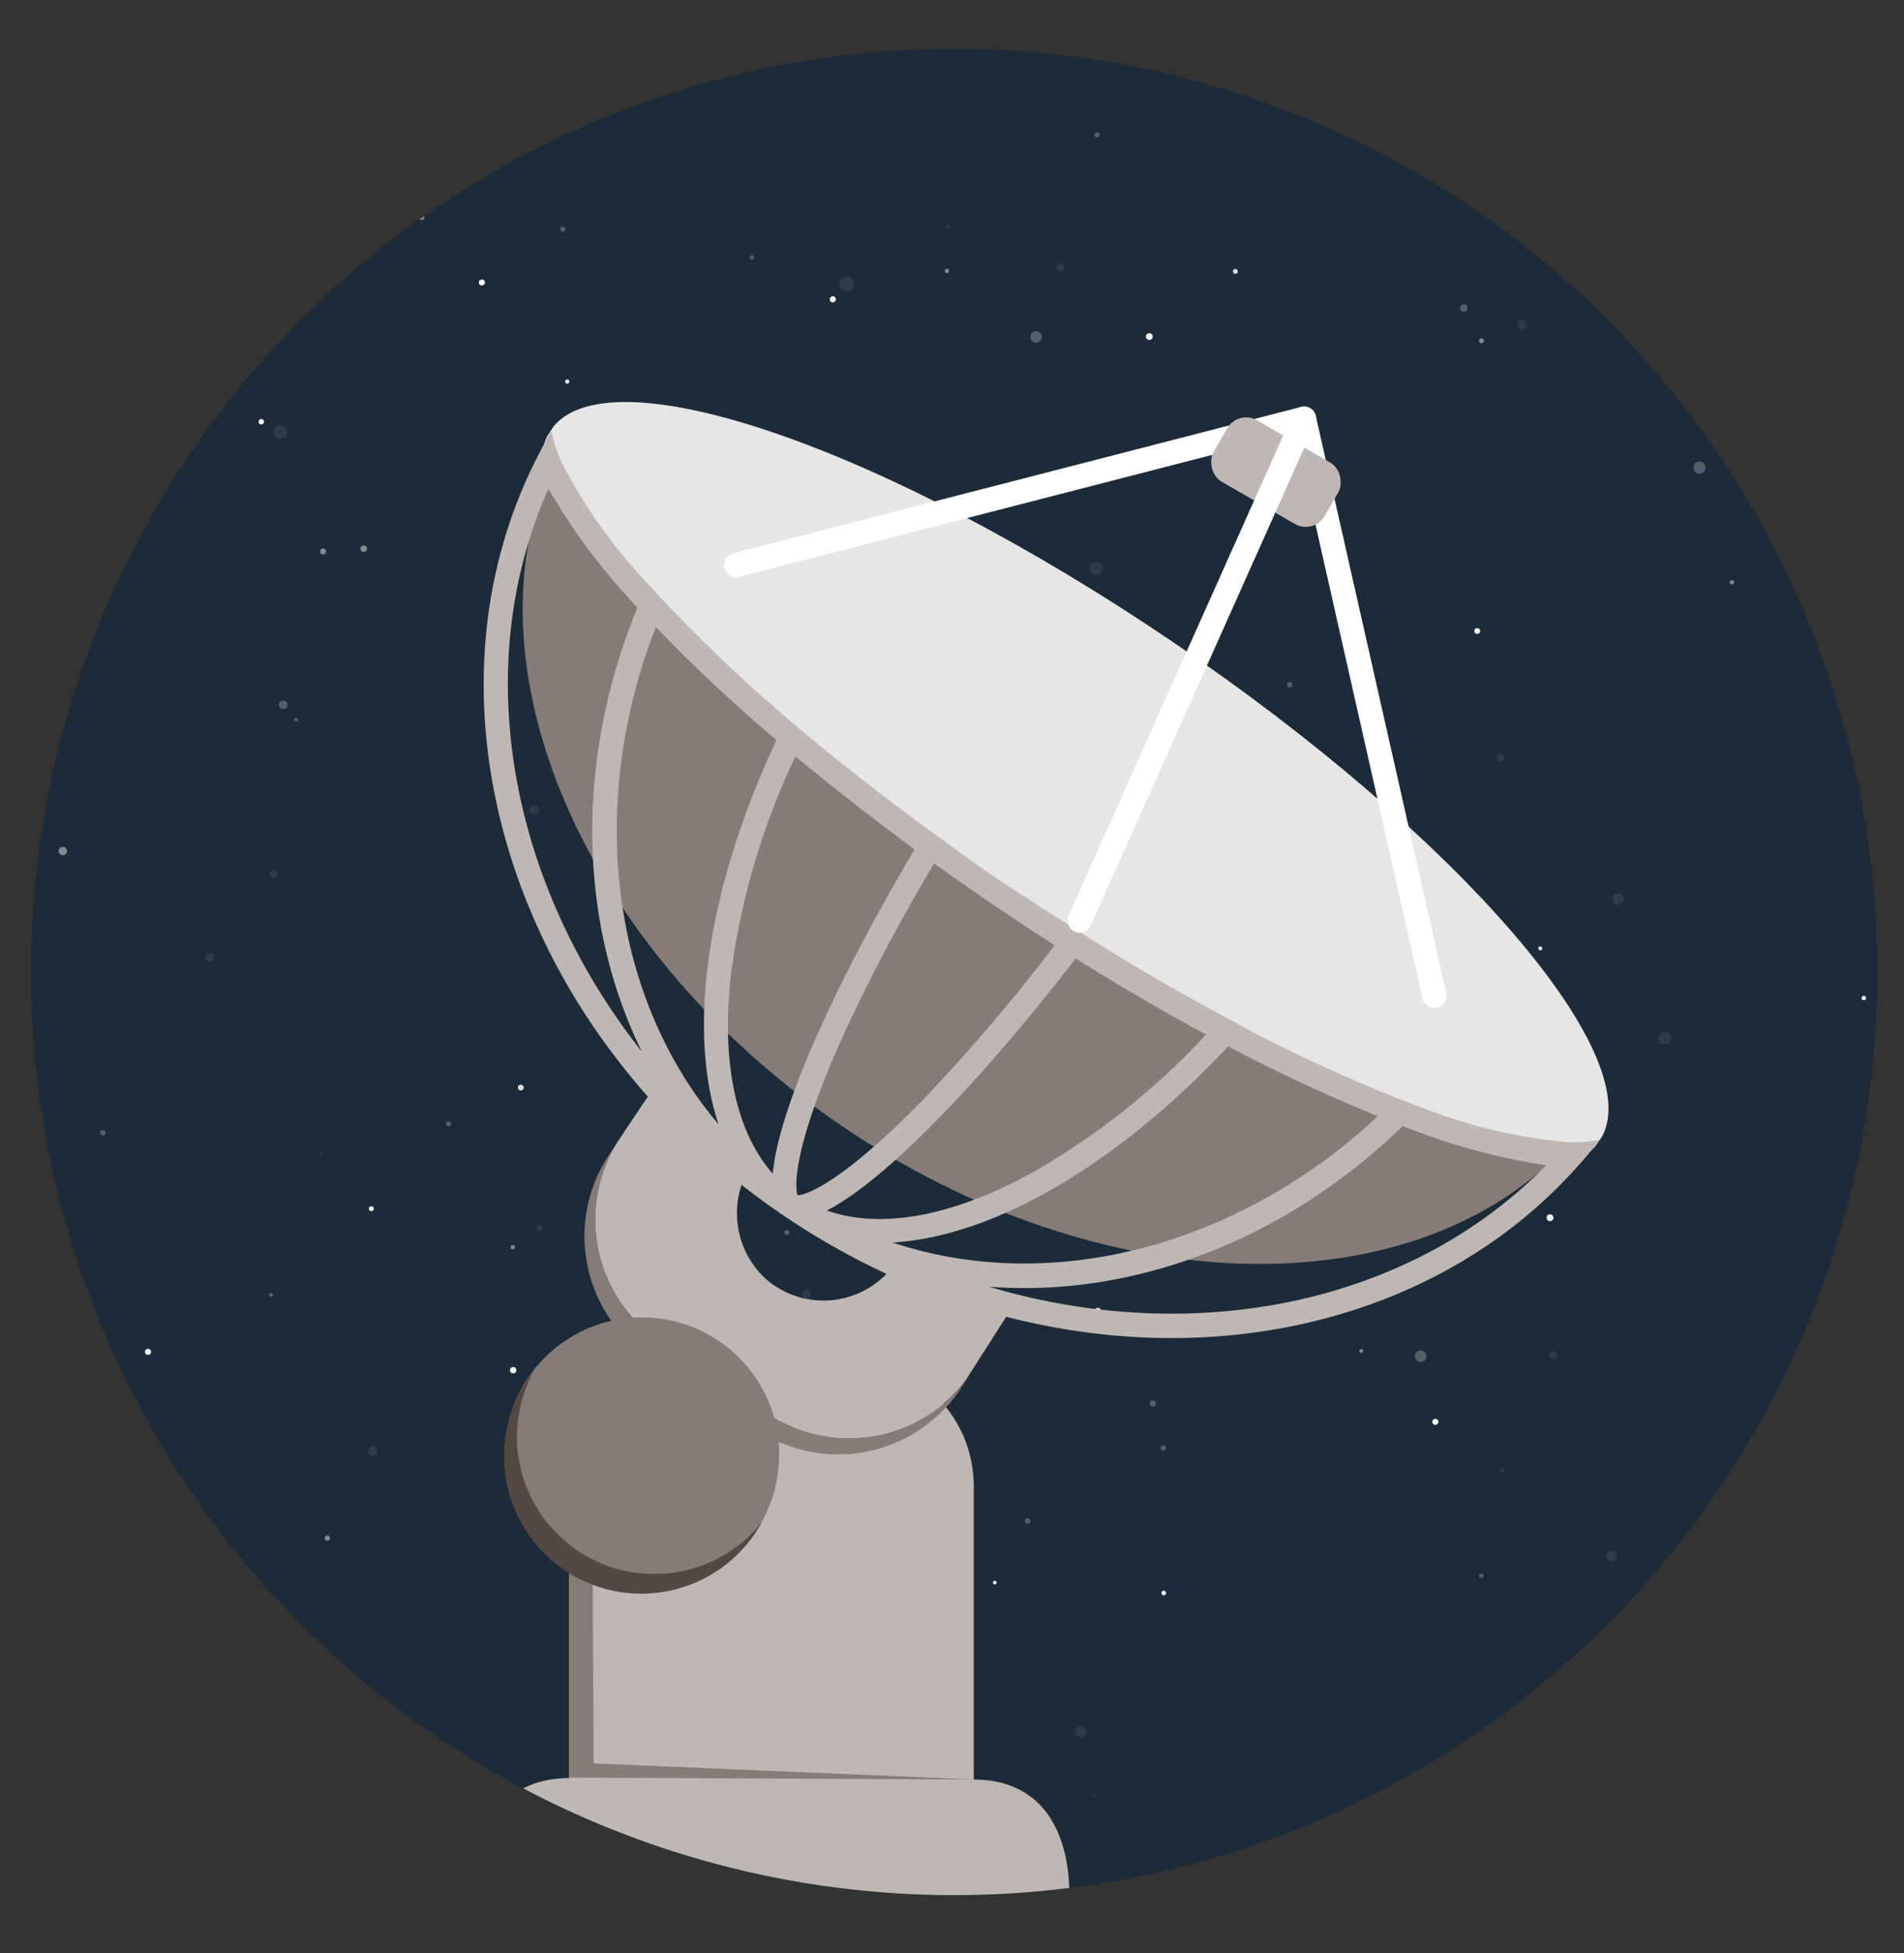 <svg xmlns="http://www.w3.org/2000/svg" xmlns:xlink="http://www.w3.org/1999/xlink" viewBox="0 0 156.95 160.97"><rect x="0" y="0" width="156.95" height="160.97" fill="#333333" stroke="none"/><defs><style>.a,.m,.n{fill:none;}.b{fill:#1c2b39;}.c{clip-path:url(#a);}.d,.e,.f,.g,.h{fill:#fff;}.e{opacity:0.08;}.f{opacity:0.24;}.g{opacity:0.84;}.h{opacity:0.44;}.i{fill:#beb7b3;}.j{fill:#e6e6e6;}.k{fill:#877b77;}.l{fill:#554741;}.m,.n{stroke:#fff;stroke-linecap:round;stroke-width:2px;}.m{stroke-linejoin:round;}.n{stroke-miterlimit:10;}</style><clipPath id="a"><circle class="a" cx="78.65" cy="80.11" r="76.09"/></clipPath></defs><circle class="b" cx="78.65" cy="80.11" r="76.09"/><g class="c"><circle class="d" cx="152.81" cy="46.81" r="0.27"/><circle class="d" cx="153.64" cy="82.26" r="0.18"/><circle class="e" cx="137.25" cy="85.56" r="0.53"/><circle class="f" cx="131.22" cy="135.81" r="0.26"/><circle class="f" cx="156.85" cy="123.1" r="0.31"/><circle class="g" cx="147.26" cy="160.34" r="0.22"/><circle class="e" cx="142.66" cy="151.97" r="0.15"/><circle class="e" cx="128.04" cy="111.71" r="0.33"/><circle class="h" cx="127.09" cy="94.92" r="0.2"/><circle class="h" cx="150.59" cy="131.52" r="0.23"/><path class="d" d="M139.84,153.34a.23.23,0,0,1,.32-.13.25.25,0,0,1,.14.33"/><circle class="f" cx="117.11" cy="111.78" r="0.48"/><circle class="e" cx="132.83" cy="128.24" r="0.43"/><circle class="e" cx="153.36" cy="119.73" r="0.27"/><circle class="d" cx="147.12" cy="149.35" r="0.26"/><circle class="f" cx="108.09" cy="6.27" r="0.27"/><circle class="f" cx="106.31" cy="56.44" r="0.23"/><circle class="f" cx="120.66" cy="25.4" r="0.31"/><circle class="g" cx="101.83" cy="22.37" r="0.2"/><circle class="h" cx="155.17" cy="29.35" r="0.23"/><circle class="h" cx="142.77" cy="47.99" r="0.18"/><circle class="d" cx="94.74" cy="27.74" r="0.28"/><circle class="h" cx="122.12" cy="28.09" r="0.2"/><circle class="f" cx="140.09" cy="38.54" r="0.5"/><circle class="e" cx="90.37" cy="46.84" r="0.56"/><circle class="e" cx="125.46" cy="26.76" r="0.39"/><circle class="f" cx="122.11" cy="129.88" r="0.19"/><circle class="f" cx="95.03" cy="115.68" r="0.26"/><circle class="f" cx="64.87" cy="101.58" r="0.21"/><circle class="f" cx="102.79" cy="58.94" r="0.22"/><circle class="f" cx="95.9" cy="119.35" r="0.22"/><circle class="f" cx="102.48" cy="89.48" r="0.25"/><circle class="d" cx="121.77" cy="52.01" r="0.24"/><circle class="g" cx="90.5" cy="108.05" r="0.26"/><circle class="g" cx="113.94" cy="101.7" r="0.19"/><circle class="e" cx="69.23" cy="122.02" r="0.13"/><circle class="e" cx="85.77" cy="76.56" r="0.29"/><circle class="d" cx="82" cy="130.44" r="0.15"/><circle class="h" cx="77.05" cy="134.71" r="0.17"/><circle class="h" cx="81.07" cy="52.75" r="0.2"/><circle class="h" cx="91.08" cy="79.84" r="0.22"/><circle class="h" cx="93.83" cy="94.65" r="0.23"/><circle class="d" cx="118.32" cy="117.19" r="0.25"/><circle class="d" cx="127.77" cy="100.37" r="0.28"/><circle class="h" cx="112.21" cy="111.34" r="0.16"/><circle class="e" cx="123.81" cy="121.2" r="0.2"/><circle class="d" cx="126.97" cy="78.17" r="0.16"/><circle class="d" cx="95.93" cy="131.3" r="0.19"/><circle class="h" cx="142.98" cy="129.34" r="0.4"/><circle class="f" cx="71.01" cy="82.66" r="0.33"/><circle class="e" cx="133.38" cy="74.1" r="0.48"/><circle class="e" cx="66.49" cy="106.67" r="0.38"/><circle class="e" cx="89.09" cy="142.74" r="0.44"/><circle class="e" cx="123.68" cy="62.46" r="0.33"/><circle class="f" cx="60.8" cy="154.7" r="0.21"/><circle class="f" cx="58.33" cy="157.37" r="0.24"/><circle class="f" cx="84.7" cy="125.36" r="0.23"/><circle class="e" cx="90.15" cy="147.93" r="0.12"/><circle class="d" cx="75.3" cy="137.58" r="0.15"/><circle class="h" cx="115.17" cy="149.49" r="0.27"/><circle class="d" cx="64.64" cy="148.4" r="0.24"/><circle class="e" cx="69.47" cy="131.79" r="0.26"/><circle class="d" cx="64.8" cy="123.83" r="0.2"/><circle class="e" cx="63.5" cy="131.26" r="0.39"/><circle class="d" cx="68.65" cy="24.67" r="0.25"/><circle class="e" cx="69.78" cy="23.43" r="0.6"/><circle class="f" cx="90.43" cy="11.12" r="0.21"/><circle class="f" cx="61.98" cy="21.22" r="0.19"/><circle class="f" cx="46.39" cy="18.89" r="0.21"/><circle class="d" cx="39.72" cy="23.28" r="0.25"/><circle class="e" cx="78.19" cy="18.66" r="0.15"/><circle class="e" cx="87.41" cy="22.05" r="0.31"/><circle class="h" cx="107.66" cy="38.17" r="0.32"/><circle class="h" cx="78.06" cy="22.33" r="0.18"/><circle class="h" cx="56.66" cy="7.06" r="0.19"/><circle class="d" cx="35.98" cy="3.68" r="0.2"/><circle class="h" cx="34.78" cy="17.93" r="0.2"/><circle class="d" cx="46.76" cy="31.45" r="0.17"/><circle class="d" cx="82.09" cy="2.49" r="0.18"/><circle class="g" cx="49.17" cy="50.7" r="0.28"/><circle class="f" cx="85.41" cy="27.77" r="0.48"/><circle class="e" cx="23.1" cy="35.6" r="0.58"/><circle class="e" cx="60.89" cy="37.34" r="0.36"/><circle class="f" cx="59.63" cy="85.73" r="0.16"/><circle class="f" cx="36.97" cy="92.63" r="0.21"/><circle class="f" cx="8.47" cy="93.37" r="0.23"/><circle class="f" cx="24.41" cy="59.32" r="0.16"/><circle class="f" cx="22.34" cy="106.72" r="0.17"/><circle class="f" cx="53.72" cy="71.92" r="0.13"/><circle class="d" cx="70.58" cy="57.28" r="0.24"/><circle class="g" cx="10.46" cy="126.49" r="0.19"/><circle class="g" cx="42.93" cy="89.64" r="0.24"/><circle class="e" cx="26.49" cy="95.1" r="0.11"/><circle class="e" cx="22.56" cy="72.04" r="0.34"/><circle class="d" cx="30.61" cy="99.62" r="0.2"/><circle class="h" cx="26.63" cy="45.45" r="0.25"/><circle class="h" cx="29.98" cy="45.23" r="0.27"/><circle class="h" cx="42.27" cy="102.8" r="0.18"/><circle class="d" cx="12.2" cy="111.42" r="0.25"/><circle class="d" cx="68.06" cy="77.38" r="0.24"/><circle class="h" cx="48.67" cy="82.73" r="0.23"/><circle class="e" cx="44.47" cy="101.21" r="0.22"/><circle class="d" cx="51.71" cy="63.73" r="0.2"/><circle class="d" cx="42.3" cy="112.93" r="0.26"/><circle class="h" cx="60.71" cy="111.55" r="0.39"/><circle class="f" cx="23.35" cy="58.09" r="0.36"/><circle class="e" cx="68.21" cy="53.35" r="0.56"/><circle class="e" cx="17.29" cy="78.9" r="0.36"/><circle class="e" cx="30.72" cy="119.6" r="0.41"/><circle class="e" cx="44.02" cy="66.76" r="0.38"/><circle class="f" cx="14.99" cy="145.53" r="0.28"/><circle class="f" cx="41.74" cy="158.08" r="0.23"/><circle class="g" cx="3.09" cy="155.25" r="0.2"/><circle class="e" cx="21.27" cy="140.89" r="0.12"/><circle class="d" cx="8.25" cy="135.11" r="0.15"/><circle class="h" cx="26.98" cy="126.77" r="0.22"/><circle class="h" cx="2.13" cy="140.31" r="0.23"/><circle class="e" cx="30.78" cy="149.61" r="0.51"/><circle class="e" cx="7.16" cy="154.38" r="0.32"/><circle class="h" cx="22.07" cy="16.23" r="0.28"/><circle class="f" cx="0.2" cy="79.37" r="0.17"/><circle class="d" cx="21.54" cy="34.76" r="0.22"/><circle class="h" cx="5.18" cy="70.14" r="0.35"/><circle class="e" cx="1.9" cy="37.53" r="0.47"/></g><g class="c"><path class="i" d="M80.27,146.67l-33.37-.12c-5.58,0-7.88,4.33-7.88,9.67H88.15C88.15,150.88,85.85,146.67,80.27,146.67Z"/><path class="j" d="M96.65,52.89c-23.47-15.9-46-23.71-51-17.77l-.56.86c-3.29,7,12.25,24.85,35.51,40.61s45.61,23.57,50.87,17.93l.59-.84C135.72,86.84,120.11,68.79,96.65,52.89Z"/><path class="k" d="M45.56,38.22C38.1,54.74,47.93,78.16,69.29,92.73S116,107.89,128.7,94.91C121,96,102,87.78,82,74.12S47.31,45.78,45.56,38.22Z"/><path class="a" d="M63.89,106a7.21,7.21,0,0,0,10-2l3.69-5.51-12-8L61.9,96A7.22,7.22,0,0,0,63.89,106Z"/><path class="i" d="M46.9,146.63v-34H71.17c5,0,9.1,4.44,9.1,9.92v24.18Z"/><polygon class="k" points="48.78 112.53 46.9 112.53 46.9 146.51 80.27 146.67 48.93 145.34 48.78 112.53"/><path class="k" d="M63.3,116.51l-8.89-5.94a12.1,12.1,0,0,1-3.33-16.72l3.12-4.66h0l-4,6a12.1,12.1,0,0,0,3.32,16.73l8.89,5.94a12.11,12.11,0,0,0,16.73-3.33l.53-.83A12.09,12.09,0,0,1,63.3,116.51Z"/><path class="i" d="M73.87,104a6.61,6.61,0,0,1-.44.6,7.23,7.23,0,0,1-10.28.83,7.35,7.35,0,0,1-1.64-8.69,7.13,7.13,0,0,1,.57-1L54.2,89.19l-3.12,4.66a12.1,12.1,0,0,0,3.33,16.72l8.89,5.94a12.09,12.09,0,0,0,16.33-2.79l4.16-6.52Z"/><circle class="k" cx="52.91" cy="119.9" r="11.32"/><path class="l" d="M53.9,129.73A11.31,11.31,0,0,1,44,113a11.32,11.32,0,1,0,18.81,12.45A11.31,11.31,0,0,1,53.9,129.73Z"/><path class="a" d="M115.63,92.81c-9.7,9.43-22.28,14.17-34.12,13.24,17,5,34.78,1.41,45.94-10a51.46,51.46,0,0,1-11.22-3Z"/><path class="a" d="M60.28,80.11c-.87,7.36.35,13.13,3.42,16.63.46-5.15,4.81-15.1,11.69-26.75-3.46-2.53-6.75-5.1-9.82-7.65A59.94,59.94,0,0,0,60.28,80.11Z"/><path class="a" d="M64,61c-3.7-3.17-7.05-6.3-9.94-9.32-5.7,14.64-3.73,30.48,5.17,41C56.59,84.8,58.32,73.11,64,61Z"/><path class="a" d="M77,71.17a152.06,152.06,0,0,0-7.58,14.39c-3.87,8.57-4,12.12-3.68,13,.89,0,4.14-1.44,10.67-8.22A150.54,150.54,0,0,0,87,77.91c-1.67-1.07-3.35-2.17-5-3.3S78.63,72.32,77,71.17Z"/><path class="a" d="M84.87,96.77A59.62,59.62,0,0,0,99.41,85.26c-3.51-1.9-7.11-4-10.74-6.27-8.27,10.7-15.9,18.43-20.51,20.77C72.55,101.32,78.36,100.3,84.87,96.77Z"/><path class="a" d="M73.59,102.42c13.06,4.36,28.51.32,40-10.41a134.06,134.06,0,0,1-12.34-5.77C92.1,96,81.89,101.93,73.59,102.42Z"/><path class="a" d="M52.55,50.08l-.44-.47a51.18,51.18,0,0,1-6.9-9.33c-6.51,14.62-3.29,32.48,7.7,46.4C47.66,76,47.39,62.58,52.55,50.08Z"/><path class="i" d="M129.14,94.13a43,43,0,0,1-12-2.87,1.84,1.84,0,0,0-.25-.09l-1.78-.68a131.88,131.88,0,0,1-12.51-5.78l-1.82-1c-3.56-1.92-7.22-4-10.92-6.36l-1.7-1.07Q85.64,74.69,83.07,73t-5-3.51l-1.62-1.17c-3.52-2.58-6.86-5.19-10-7.79l-1.57-1.33a133.06,133.06,0,0,1-10-9.48l-1.29-1.4-.18-.2a43.31,43.31,0,0,1-7.11-10,11.78,11.78,0,0,1-.85-2.59c-.48.82-.92,1.66-1.34,2.5C34,58.3,42.42,85.17,64.61,100.2s50.28,12.92,65.43-4.06c.63-.7,1.24-1.42,1.82-2.18A11.42,11.42,0,0,1,129.14,94.13ZM88.67,79c3.63,2.27,7.23,4.37,10.74,6.27A59.62,59.62,0,0,1,84.87,96.77c-6.51,3.53-12.32,4.55-16.71,3C72.77,97.42,80.4,89.69,88.67,79ZM75.39,70C68.51,81.64,64.16,91.59,63.7,96.74c-3.07-3.5-4.29-9.27-3.42-16.63a59.94,59.94,0,0,1,5.29-17.77C68.64,64.89,71.93,67.46,75.39,70ZM64,61c-5.67,12.1-7.4,23.79-4.77,31.67-8.9-10.51-10.87-26.35-5.17-41C56.94,54.71,60.29,57.84,64,61ZM45.21,40.28a51.18,51.18,0,0,0,6.9,9.33l.44.47c-5.16,12.5-4.89,25.94.36,36.6C41.92,72.76,38.7,54.9,45.21,40.28ZM65.75,98.51c-.31-.83-.19-4.38,3.68-13A152.06,152.06,0,0,1,77,71.17c1.62,1.15,3.26,2.3,4.94,3.44s3.35,2.23,5,3.3A150.54,150.54,0,0,1,76.42,90.29C69.89,97.07,66.64,98.5,65.75,98.51Zm35.49-12.27A134.06,134.06,0,0,0,113.58,92c-11.48,10.73-26.93,14.77-40,10.41C81.89,101.93,92.1,96,101.24,86.24ZM81.51,106.05c11.84.93,24.42-3.81,34.12-13.24l.6.23a51.46,51.46,0,0,0,11.22,3C116.29,107.46,98.51,111.1,81.51,106.05Z"/><line class="m" x1="60.69" y1="46.57" x2="107.49" y2="34.51"/><line class="n" x1="118.24" y1="82.07" x2="107.49" y2="34.51"/><rect class="i" x="99.89" y="35.99" width="10.57" height="5.84" rx="1.8" transform="translate(33.55 -47.37) rotate(30)"/><line class="m" x1="89" y1="75.87" x2="107.49" y2="34.51"/></g></svg>